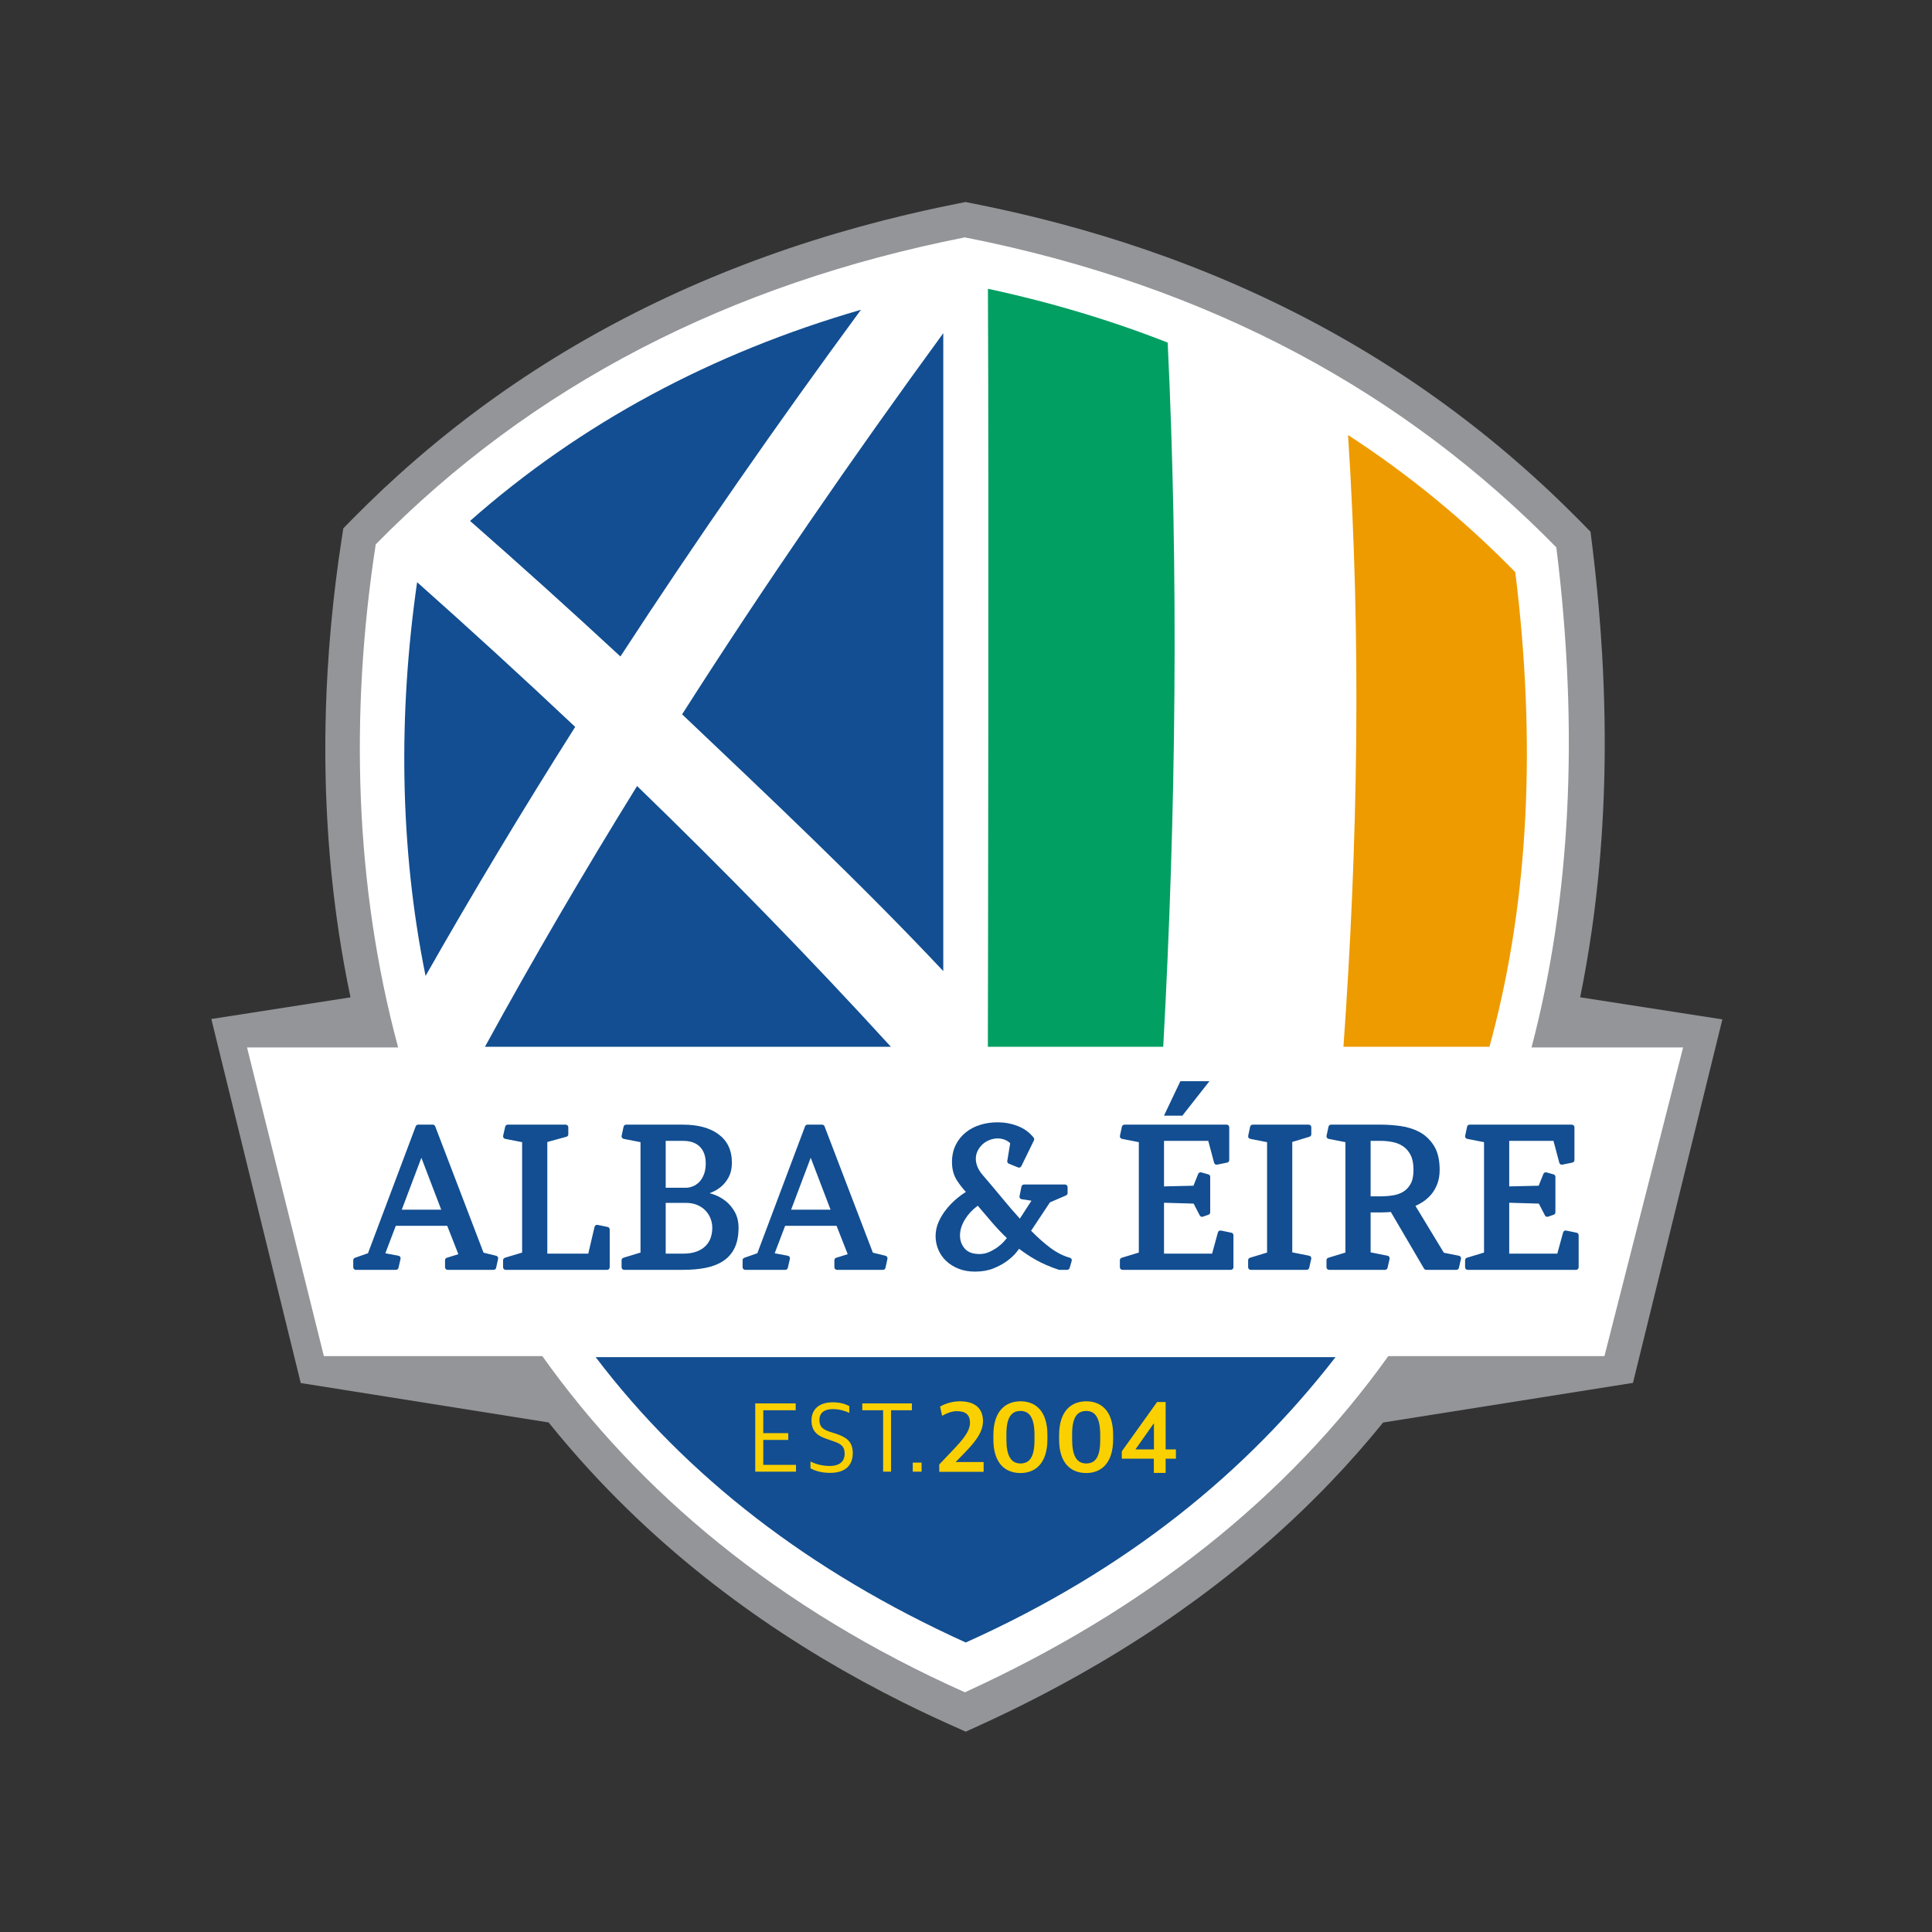 <?xml version="1.0" encoding="UTF-8" standalone="no"?>
<!DOCTYPE svg PUBLIC "-//W3C//DTD SVG 1.1//EN" "http://www.w3.org/Graphics/SVG/1.1/DTD/svg11.dtd">
<svg width="100%" height="100%" viewBox="0 0 1024 1024" version="1.1" xmlns="http://www.w3.org/2000/svg" xmlns:xlink="http://www.w3.org/1999/xlink" xml:space="preserve" xmlns:serif="http://www.serif.com/" style="fill-rule:evenodd;clip-rule:evenodd;stroke-linejoin:round;stroke-miterlimit:2;">
    <rect x="0" y="0" width="1024" height="1024" fill="#333333" stroke="none"/>
    <g id="S-I-Logo-Revised" serif:id="S&amp;I Logo Revised">
        <g id="Grey-Background" serif:id="Grey Background" transform="matrix(0.408,0,0,0.408,103.757,104.016)">
            <path d="M1542.49,1592.99C1520.96,1619.56 1498.33,1645.23 1474.69,1669.94C1441.65,1704.48 1406.65,1737.13 1370.01,1767.82C1340.3,1792.72 1309.51,1816.33 1277.83,1838.66C1243.29,1863.01 1207.67,1885.84 1171.21,1907.2C1138.53,1926.34 1105.16,1944.32 1071.24,1961.17C1060.28,1966.61 1049.26,1971.94 1038.19,1977.15C1032.91,1979.64 1027.61,1982.1 1022.3,1984.54C1014.96,1987.91 1007.61,1991.26 1000.26,1994.62L979.691,1985.41C978.346,1984.81 977.003,1984.21 975.659,1983.6C968.977,1980.58 962.31,1977.52 955.666,1974.42C943.184,1968.58 930.774,1962.59 918.443,1956.44C883.096,1938.82 848.394,1919.9 814.497,1899.62C779.022,1878.4 744.428,1855.7 710.914,1831.5C676.528,1806.67 643.28,1780.26 611.385,1752.3C576.322,1721.57 542.902,1688.96 511.385,1654.6C493.057,1634.61 475.374,1614.04 458.379,1592.91L136.383,1541.71L20.227,1068.81L201.024,1040.67C197.925,1025.93 195.055,1011.14 192.411,996.321C190.172,983.769 188.095,971.188 186.177,958.583C172.483,868.587 166.917,777.406 168.587,686.407C168.864,671.327 169.339,656.251 170.009,641.184C170.783,623.8 171.816,606.427 173.102,589.073C174.646,568.255 176.555,547.464 178.819,526.712C180.768,508.853 182.981,491.023 185.452,473.229C186.647,464.624 187.906,456.029 189.217,447.441L191.682,431.394L203.071,419.804C203.893,418.97 204.715,418.136 205.538,417.303C211.706,411.072 217.924,404.89 224.202,398.77C236.707,386.58 249.437,374.621 262.386,362.903C295.4,333.025 329.839,304.722 365.562,278.141C398.401,253.705 432.322,230.726 467.182,209.272C501.2,188.336 536.111,168.853 571.764,150.842C608.316,132.376 645.647,115.458 683.593,100.062C722.169,84.411 761.379,70.332 801.064,57.758C841.618,44.91 882.666,33.633 924.06,23.827C938.494,20.408 952.97,17.168 967.483,14.101C974.79,12.557 982.107,11.061 989.432,9.601L999.99,7.507C1006.11,8.719 1012.24,9.922 1018.36,11.163C1026.67,12.848 1034.97,14.591 1043.26,16.391C1069.6,22.115 1095.82,28.425 1121.88,35.347C1160.46,45.595 1198.68,57.188 1236.42,70.2C1275.28,83.597 1313.61,98.499 1351.28,114.953C1394.33,133.765 1436.5,154.608 1477.55,177.481C1520.66,201.503 1562.52,227.764 1602.88,256.161C1644.97,285.779 1685.43,317.716 1724.05,351.743C1741.37,367.008 1758.33,382.692 1774.9,398.768C1780.56,404.257 1786.17,409.792 1791.75,415.371C1794.53,418.161 1797.3,420.964 1800.07,423.775L1811.91,435.839L1814.03,453.04C1814.2,454.438 1814.38,455.835 1814.55,457.232C1815.64,466.28 1816.69,475.332 1817.68,484.392C1819.56,501.619 1821.25,518.867 1822.73,536.133C1824.42,555.85 1825.85,575.59 1827,595.346C1827.89,610.785 1828.61,626.234 1829.15,641.689C1829.6,654.307 1829.92,666.93 1830.12,679.554C1831.57,770.653 1826.61,861.926 1813.73,952.148C1811.48,967.904 1808.99,983.625 1806.25,999.302C1803.84,1013.1 1801.24,1026.87 1798.44,1040.6L1983.17,1069.31L1867.02,1541.52L1542.49,1592.99Z" style="fill:rgb(147,149,152);"/>
        </g>
        <g id="White-Background" serif:id="White Background" transform="matrix(0.561,0,0,0.561,-48.916,-152.318)">
            <path d="M463.349,1261.12C421.928,1107.43 417.791,944.051 442.173,785.825C590.016,635.192 776.419,539.757 998.765,495.777C1232.76,541.949 1415.35,643.548 1557.59,788.662C1579.15,962.422 1571.1,1120.48 1534.15,1261.12L1677.35,1261.12L1603.03,1552.75L1398.82,1552.75C1304.1,1685.27 1170.38,1792.05 998.813,1870.36C821.23,1791.03 690.703,1680.84 599.586,1552.75L393.189,1552.75L320.576,1261.12L463.349,1261.12Z" style="fill:white;"/>
        </g>
        <g id="Blue-Triangle" serif:id="Blue Triangle" transform="matrix(0.408,0,0,0.408,103.757,104.016)">
            <path d="M1000.27,1878.79C1210.21,1784.47 1364.69,1657.6 1480.61,1508.1L519.525,1508.1C637.434,1663.4 797.74,1786.92 1000.27,1878.79Z" style="fill:rgb(18,78,145);"/>
        </g>
        <g id="Est-Date" serif:id="Est Date" transform="matrix(0.476,0,0,0.476,35.775,35.775)">
            <path d="M1061.1,1565.04C1077.3,1565.04 1091.12,1554.73 1091.12,1527.42L1091.12,1522.55C1091.12,1495.25 1077.3,1485.17 1061.21,1485.17C1045.24,1485.17 1030.96,1495.14 1030.96,1522.89L1030.96,1527.76C1030.96,1554.16 1044.11,1565.04 1061.1,1565.04ZM1134.29,1565.04C1150.49,1565.04 1164.31,1554.73 1164.31,1527.42L1164.31,1522.55C1164.31,1495.25 1150.49,1485.17 1134.4,1485.17C1118.43,1485.17 1104.15,1495.14 1104.15,1522.89L1104.15,1527.76C1104.15,1554.16 1117.29,1565.04 1134.29,1565.04ZM1222.77,1538.75L1234.21,1538.75L1234.21,1549.06L1222.77,1549.06L1222.77,1564.92L1209.63,1564.92L1209.63,1549.06L1173.94,1549.06L1173.94,1540.91L1213.25,1485.96L1222.77,1485.96L1222.77,1538.75ZM848.923,1564.87C866.699,1564.87 874.398,1556.04 874.398,1542.8C874.398,1530 867.265,1525.25 856.056,1521.4L848.584,1519.02C839.979,1516.08 837.262,1512.9 837.262,1505.66C837.262,1498.41 842.47,1493.88 851.754,1493.88C860.132,1493.88 866.133,1496.04 870.548,1498.07L870.548,1490.49C866.359,1488.45 861.038,1486.3 852.093,1486.3C836.243,1486.3 828.43,1494.68 828.43,1506.45C828.43,1518 834.431,1523.43 845.074,1526.94L852.433,1529.55C861.604,1532.49 865.34,1535.66 865.34,1543.48C865.34,1551.74 860.245,1557.17 848.584,1557.17C840.545,1557.17 833.073,1555.14 827.298,1552.19L827.298,1559.78C832.393,1562.61 839.639,1564.87 848.923,1564.87ZM1020.09,1563.68L970.692,1563.68L970.692,1555.52L985.533,1539.89C996.296,1528.56 1004.91,1518.93 1004.91,1509.18C1004.91,1499.78 999.808,1496.16 989.952,1496.16C984.514,1496.16 978.169,1498.76 973.864,1501.37L971.598,1491.06C976.81,1488 984.74,1485.17 993.69,1485.17C1010.68,1485.17 1019.41,1493.32 1019.41,1507.37C1019.41,1521.19 1007.62,1533.54 998.109,1543.4L988.932,1552.8L1020.09,1552.8L1020.09,1563.68ZM951.021,1563.52L941.171,1563.52L941.171,1553.44L951.021,1553.44L951.021,1563.52ZM810.851,1495.13L774.734,1495.13L774.734,1520.6L802.586,1520.6L802.586,1528.19L774.734,1528.19L774.734,1555.93L811.19,1555.93L811.19,1563.52L765.789,1563.52L765.789,1487.54L810.851,1487.54L810.851,1495.13ZM940.236,1495.13L917.026,1495.13L917.026,1563.52L908.195,1563.52L908.195,1495.13L884.985,1495.13L884.985,1487.54L940.236,1487.54L940.236,1495.13ZM1061.1,1554.39C1050.56,1554.39 1045.46,1545.78 1045.46,1527.76L1045.46,1521.76C1045.46,1503.63 1050.68,1495.93 1061.21,1495.93C1071.41,1495.93 1076.73,1504.09 1076.73,1522.55L1076.73,1528.33C1076.73,1546.91 1071.52,1554.39 1061.1,1554.39ZM1134.29,1554.39C1123.75,1554.39 1118.65,1545.78 1118.65,1527.76L1118.65,1521.76C1118.65,1503.63 1123.86,1495.93 1134.4,1495.93C1144.6,1495.93 1149.92,1504.09 1149.92,1522.55L1149.92,1528.33C1149.92,1546.91 1144.71,1554.39 1134.29,1554.39ZM1209.74,1538.75L1209.74,1509.52L1189.12,1538.75L1209.74,1538.75Z" style="fill:rgb(251,208,0);"/>
        </g>
        <g id="Alba---Eire" serif:id="Alba &amp; Eire" transform="matrix(1.219,0,0,1.219,-110.379,-199.539)">
            <g transform="matrix(1,0,0,1,5.228,0)">
                <path d="M301.892,711.03C302.022,710.434 301.653,709.844 301.061,709.699L295.562,708.353C295.562,708.353 274.545,653.413 274.545,653.413C274.378,652.978 273.96,652.69 273.494,652.69L267.126,652.69C266.658,652.69 266.238,652.981 266.073,653.419L245.327,708.588C245.327,708.588 239.666,710.579 239.666,710.579C239.216,710.738 238.914,711.163 238.914,711.64L238.914,714.697C238.914,715.318 239.418,715.821 240.039,715.821L257.488,715.821C258.013,715.821 258.468,715.459 258.585,714.947L259.476,711.041C259.544,710.743 259.488,710.43 259.32,710.174C259.152,709.918 258.887,709.742 258.586,709.686L252.863,708.617C252.863,708.617 257.414,696.674 257.414,696.674C257.414,696.674 279.775,696.674 279.775,696.674C279.775,696.674 284.615,709.014 284.615,709.014C284.615,709.014 279.614,710.566 279.614,710.566C279.144,710.712 278.823,711.148 278.823,711.64L278.823,714.697C278.823,715.318 279.327,715.821 279.948,715.821L299.945,715.821C300.474,715.821 300.931,715.453 301.043,714.936L301.892,711.03ZM345.149,696.273C344.553,696.152 343.968,696.526 343.829,697.119L341.103,708.775C341.103,708.775 323.292,708.775 323.292,708.775C323.292,708.775 323.292,660.234 323.292,660.234C323.292,660.234 331.593,657.956 331.593,657.956C332.082,657.822 332.42,657.378 332.42,656.872L332.42,653.815C332.42,653.194 331.917,652.69 331.296,652.69L306.077,652.69C305.551,652.69 305.096,653.055 304.98,653.567L304.088,657.516C304.021,657.812 304.077,658.123 304.244,658.378C304.41,658.632 304.672,658.809 304.97,658.867L312.34,660.303C312.34,660.303 312.34,708.301 312.34,708.301C312.34,708.301 304.86,710.564 304.86,710.564C304.385,710.707 304.061,711.145 304.061,711.64L304.061,714.697C304.061,715.318 304.564,715.821 305.185,715.821L349.297,715.821C349.918,715.821 350.422,715.318 350.422,714.697L350.422,698.266C350.422,697.732 350.045,697.271 349.522,697.165L345.149,696.273ZM393.824,682.498C393.99,682.438 394.156,682.376 394.322,682.311C396.011,681.657 397.525,680.766 398.864,679.64C400.22,678.5 401.339,677.085 402.217,675.391C403.098,673.69 403.553,671.638 403.553,669.227C403.553,663.846 401.601,659.74 397.749,656.882C394.019,654.114 388.864,652.69 382.262,652.69L357.552,652.69C357.022,652.69 356.564,653.06 356.453,653.579L355.604,657.527C355.54,657.822 355.598,658.13 355.764,658.382C355.93,658.634 356.191,658.809 356.487,658.867L363.815,660.302C363.815,660.302 363.815,708.302 363.815,708.302C363.815,708.302 356.376,710.564 356.376,710.564C355.902,710.708 355.579,711.145 355.579,711.64L355.579,714.697C355.579,715.318 356.082,715.821 356.703,715.821L382.262,715.821C385.88,715.821 389.135,715.537 392.03,714.973C395.016,714.391 397.566,713.405 399.686,712.032C401.868,710.618 403.545,708.714 404.713,706.316C405.852,703.978 406.44,701.028 406.44,697.46C406.44,694.905 405.906,692.669 404.86,690.745C403.824,688.842 402.491,687.236 400.862,685.927C399.244,684.627 397.416,683.636 395.375,682.956C394.86,682.784 394.343,682.631 393.824,682.498ZM471.179,711.03C471.308,710.434 470.939,709.844 470.347,709.699L464.848,708.353C464.848,708.353 443.831,653.413 443.831,653.413C443.664,652.978 443.246,652.69 442.78,652.69L436.412,652.69C435.944,652.69 435.524,652.981 435.359,653.419L414.613,708.588C414.613,708.588 408.952,710.579 408.952,710.579C408.502,710.738 408.201,711.163 408.201,711.64L408.201,714.697C408.201,715.318 408.704,715.821 409.325,715.821L426.774,715.821C427.299,715.821 427.754,715.459 427.871,714.947L428.762,711.041C428.83,710.743 428.774,710.43 428.606,710.174C428.438,709.918 428.173,709.742 427.872,709.686L422.149,708.617C422.149,708.617 426.7,696.674 426.7,696.674C426.7,696.674 449.061,696.674 449.061,696.674C449.061,696.674 453.901,709.014 453.901,709.014C453.901,709.014 448.9,710.566 448.9,710.566C448.43,710.712 448.109,711.148 448.109,711.64L448.109,714.697C448.109,715.318 448.613,715.821 449.234,715.821L469.231,715.821C469.76,715.821 470.217,715.453 470.329,714.936L471.179,711.03ZM382.262,708.775L374.768,708.775C374.768,708.775 374.768,686.697 374.768,686.697C374.768,686.697 383.451,686.697 383.451,686.697C385.375,686.697 387.074,687.007 388.544,687.644C389.989,688.271 391.189,689.091 392.135,690.114C393.083,691.139 393.801,692.291 394.287,693.571C394.776,694.858 395.02,696.197 395.02,697.587C395.02,699.024 394.799,700.422 394.354,701.781C393.925,703.094 393.216,704.268 392.231,705.303C391.232,706.354 389.927,707.185 388.326,707.812C386.67,708.462 384.647,708.775 382.262,708.775ZM260.007,689.67L268.534,667.086C268.534,667.086 277.168,689.67 277.168,689.67L260.007,689.67ZM429.293,689.67L437.82,667.086C437.82,667.086 446.454,689.67 446.454,689.67L429.293,689.67ZM383.663,680.117L374.768,680.117C374.768,680.117 374.768,659.737 374.768,659.737C374.768,659.737 382.262,659.737 382.262,659.737C385.446,659.737 387.914,660.565 389.634,662.31C391.354,664.055 392.176,666.483 392.176,669.566C392.176,671.389 391.918,672.979 391.384,674.333C390.863,675.654 390.19,676.75 389.352,677.614C388.532,678.458 387.615,679.088 386.597,679.498C385.581,679.907 384.604,680.117 383.663,680.117Z" style="fill:rgb(18,78,145);"/>
            </g>
            <g transform="matrix(1,0,0,1,0.03,0)">
                <path d="M517.84,674.649C517.839,674.647 517.837,674.645 517.836,674.643C516.77,673.421 515.99,672.202 515.509,670.98C515.041,669.793 514.802,668.657 514.802,667.571C514.802,666.309 515.064,665.146 515.596,664.083C516.142,662.991 516.859,662.038 517.747,661.226C518.634,660.415 519.662,659.789 520.827,659.345C521.998,658.9 523.18,658.676 524.376,658.676C525.399,658.676 526.41,658.871 527.409,659.258C528.244,659.581 529.023,660.081 529.752,660.749C529.752,660.749 528.488,668.45 528.488,668.45C528.403,668.969 528.689,669.478 529.177,669.675L533.167,671.288C533.715,671.509 534.34,671.27 534.599,670.739L540.076,659.531C540.266,659.143 540.216,658.681 539.95,658.342C538.155,656.061 535.839,654.37 532.995,653.275C530.22,652.206 527.319,651.672 524.291,651.672C521.627,651.672 519.112,652.036 516.744,652.761C514.336,653.499 512.222,654.608 510.401,656.083C508.562,657.572 507.109,659.396 506.045,661.554C504.983,663.709 504.443,666.18 504.443,668.972C504.443,672.038 505.156,674.664 506.551,676.857C507.649,678.582 508.96,680.273 510.486,681.928C509.181,682.742 507.889,683.683 506.609,684.751C504.925,686.158 503.394,687.718 502.017,689.432C500.623,691.166 499.498,693.004 498.638,694.945C497.753,696.946 497.311,699.016 497.311,701.154C497.311,703.202 497.708,705.167 498.503,707.047C499.301,708.933 500.451,710.582 501.954,711.993C503.439,713.388 505.233,714.505 507.341,715.339C509.43,716.166 511.796,716.586 514.441,716.586C517.518,716.586 520.213,716.107 522.528,715.166C524.817,714.235 526.78,713.161 528.419,711.95C530.079,710.725 531.398,709.495 532.385,708.269C532.887,707.645 533.307,707.111 533.642,706.669C535.912,708.425 538.322,710.02 540.871,711.453C543.773,713.084 547.085,714.522 550.81,715.764C550.925,715.802 551.045,715.821 551.166,715.821L554.52,715.821C555.02,715.821 555.459,715.492 555.599,715.012L556.491,711.955C556.575,711.666 556.54,711.355 556.393,711.092C556.246,710.829 556,710.636 555.71,710.556C552.753,709.742 549.86,708.258 547.025,706.115C544.317,704.068 541.591,701.634 538.846,698.815C538.846,698.815 547.035,686.473 547.035,686.473C547.035,686.473 554.03,683.463 554.03,683.463C554.443,683.286 554.71,682.88 554.71,682.43L554.71,679.841C554.71,679.22 554.207,678.716 553.586,678.716L535.754,678.716C535.22,678.716 534.759,679.092 534.652,679.616L533.803,683.776C533.742,684.079 533.807,684.393 533.984,684.646C534.161,684.899 534.434,685.068 534.739,685.113L538.998,685.748C538.998,685.748 533.945,693.549 533.945,693.549C531.507,690.873 529.053,688.032 526.582,685.028C523.76,681.596 520.846,678.137 517.84,674.649ZM516.437,708.945C513.594,708.945 511.447,708.209 510.038,706.626C508.623,705.036 507.924,703.11 507.924,700.856C507.924,698.504 508.691,696.13 510.194,693.725C511.575,691.515 513.393,689.586 515.644,687.935C517.897,690.614 520.043,693.129 522.083,695.48C524.101,697.804 526.175,699.979 528.306,702.007C527.98,702.39 527.596,702.837 527.155,703.348C526.398,704.225 525.473,705.066 524.384,705.877C523.285,706.694 522.038,707.417 520.644,708.047C519.318,708.646 517.915,708.945 516.437,708.945Z" style="fill:rgb(18,78,145);"/>
            </g>
            <g transform="matrix(1,0,0,1,-8.141,0)">
                <path d="M660.567,660.211L668.047,657.948C668.521,657.805 668.846,657.367 668.846,656.872L668.846,653.815C668.846,653.194 668.342,652.69 667.721,652.69L643.352,652.69C642.822,652.69 642.364,653.06 642.252,653.579L641.403,657.527C641.34,657.822 641.397,658.13 641.564,658.382C641.73,658.634 641.99,658.809 642.286,658.867L649.614,660.302C649.614,660.302 649.614,708.302 649.614,708.302C649.614,708.302 642.175,710.564 642.175,710.564C641.702,710.708 641.378,711.145 641.378,711.64L641.378,714.697C641.378,715.318 641.881,715.821 642.502,715.821L666.83,715.821C667.354,715.821 667.809,715.459 667.926,714.947L668.818,711.041C668.885,710.745 668.83,710.435 668.665,710.18C668.5,709.925 668.239,709.748 667.942,709.688L660.567,708.213L660.567,660.211ZM779.645,698.736C779.064,698.617 778.491,698.968 778.334,699.54L775.801,708.775C775.801,708.775 754.899,708.775 754.899,708.775C754.899,708.775 754.899,686.645 754.899,686.645C754.899,686.645 767.771,687.017 767.771,687.017C767.771,687.017 770.438,692.161 770.438,692.161C770.696,692.658 771.28,692.89 771.809,692.704L774.229,691.855C774.679,691.697 774.981,691.272 774.981,690.794L774.981,675.383C774.981,674.878 774.644,674.434 774.157,674.299L771.101,673.45C770.549,673.297 769.97,673.583 769.756,674.115L767.697,679.243C767.697,679.243 754.899,679.539 754.899,679.539C754.899,679.539 754.899,659.737 754.899,659.737C754.899,659.737 774.139,659.737 774.139,659.737C774.139,659.737 776.676,669.261 776.676,669.261C776.829,669.836 777.404,670.192 777.987,670.074L782.36,669.182C782.884,669.075 783.26,668.615 783.26,668.08L783.26,653.815C783.26,653.194 782.756,652.69 782.135,652.69L737.684,652.69C737.154,652.69 736.696,653.06 736.585,653.579L735.735,657.527C735.672,657.822 735.73,658.13 735.896,658.382C736.062,658.634 736.322,658.809 736.619,658.867L743.947,660.302C743.947,660.302 743.947,708.302 743.947,708.302C743.947,708.302 736.508,710.564 736.508,710.564C736.034,710.708 735.71,711.145 735.71,711.64L735.71,714.697C735.71,715.318 736.214,715.821 736.835,715.821L783.961,715.821C784.582,715.821 785.086,715.318 785.086,714.697L785.086,700.771C785.086,700.238 784.71,699.777 784.188,699.67L779.645,698.736ZM699.073,652.69L677.42,652.69C676.89,652.69 676.432,653.06 676.321,653.579L675.472,657.527C675.408,657.822 675.466,658.13 675.632,658.382C675.798,658.634 676.059,658.809 676.355,658.867L683.683,660.302C683.683,660.302 683.683,708.302 683.683,708.302C683.683,708.302 676.244,710.564 676.244,710.564C675.77,710.708 675.446,711.145 675.446,711.64L675.446,714.697C675.446,715.318 675.95,715.821 676.571,715.821L700.898,715.821C701.423,715.821 701.878,715.459 701.995,714.947L702.886,711.041C702.954,710.745 702.899,710.435 702.734,710.18C702.569,709.925 702.308,709.748 702.01,709.688L694.635,708.213C694.635,708.213 694.635,690.857 694.635,690.857C694.635,690.857 699.073,690.857 699.073,690.857C700.45,690.857 701.902,690.793 703.431,690.663C703.431,690.663 717.844,715.265 717.844,715.265C718.046,715.61 718.416,715.821 718.815,715.821L731.934,715.821C732.458,715.821 732.913,715.459 733.03,714.947L733.922,711.041C733.989,710.745 733.934,710.434 733.769,710.179C733.604,709.925 733.342,709.747 733.044,709.688L726.482,708.384C726.482,708.384 714.13,688.02 714.13,688.02C715.301,687.495 716.406,686.885 717.445,686.188C718.87,685.233 720.112,684.104 721.173,682.801C722.241,681.488 723.091,679.956 723.716,678.201C724.337,676.461 724.652,674.517 724.652,672.368C724.652,667.922 723.786,664.4 722.119,661.786C720.436,659.148 718.317,657.167 715.77,655.833C713.28,654.529 710.53,653.674 707.521,653.273C704.597,652.885 701.781,652.69 699.073,652.69ZM629.549,698.736C628.968,698.617 628.395,698.968 628.238,699.54L625.705,708.775C625.705,708.775 604.803,708.775 604.803,708.775C604.803,708.775 604.803,686.645 604.803,686.645C604.803,686.645 617.675,687.017 617.675,687.017C617.675,687.017 620.342,692.161 620.342,692.161C620.6,692.658 621.184,692.89 621.713,692.704L624.133,691.855C624.583,691.697 624.885,691.272 624.885,690.794L624.885,675.383C624.885,674.878 624.548,674.434 624.062,674.299L621.005,673.45C620.453,673.297 619.874,673.583 619.66,674.115L617.601,679.243C617.601,679.243 604.803,679.539 604.803,679.539C604.803,679.539 604.803,659.737 604.803,659.737C604.803,659.737 624.043,659.737 624.043,659.737C624.043,659.737 626.58,669.261 626.58,669.261C626.733,669.836 627.308,670.192 627.891,670.074L632.264,669.182C632.788,669.075 633.164,668.615 633.164,668.08L633.164,653.815C633.164,653.194 632.661,652.69 632.04,652.69L587.588,652.69C587.058,652.69 586.6,653.06 586.489,653.579L585.64,657.527C585.576,657.822 585.634,658.13 585.8,658.382C585.966,658.634 586.227,658.809 586.523,658.867L593.851,660.302C593.851,660.302 593.851,708.302 593.851,708.302C593.851,708.302 586.412,710.564 586.412,710.564C585.938,710.708 585.614,711.145 585.614,711.64L585.614,714.697C585.614,715.318 586.118,715.821 586.739,715.821L633.865,715.821C634.486,715.821 634.99,715.318 634.99,714.697L634.99,700.771C634.99,700.238 634.614,699.777 634.092,699.67L629.549,698.736ZM694.635,659.737L699.073,659.737C700.863,659.737 702.633,659.92 704.383,660.286C706.055,660.636 707.552,661.269 708.874,662.189C710.174,663.093 711.225,664.347 712.04,665.939C712.878,667.576 713.275,669.722 713.275,672.368C713.275,674.86 712.885,676.87 712.054,678.388C711.249,679.861 710.21,680.999 708.926,681.792C707.604,682.609 706.105,683.15 704.432,683.422C702.666,683.71 700.88,683.853 699.073,683.853L694.635,683.853L694.635,659.737ZM604.786,648.791L611.913,633.788L624.558,633.788L612.77,648.791L604.786,648.791Z" style="fill:rgb(18,78,145);"/>
            </g>
        </g>
        <g id="Irish-Flag" serif:id="Irish Flag" transform="matrix(0.476,0,0,0.476,35.775,35.775)">
            <path id="White-Background1" serif:id="White Background" d="M1024.83,246.374C1269.28,299.021 1461.38,408.132 1612.08,561.88C1635.67,752.034 1626.86,925 1586.43,1078.92C1585.42,1082.77 1584.38,1086.61 1583.33,1090.43L1024.83,1090.43L1024.83,246.374Z" style="fill:white;"/>
            <path id="Green-Stripe" serif:id="Green Stripe" d="M1024.89,246.388C1095.94,261.693 1162.57,281.769 1225.05,306.325C1237.31,562.465 1234.44,829.014 1220.09,1090.43L1024.83,1090.43L1024.83,1085.11C1024.95,1024.15 1026.01,485.745 1024.89,246.388Z" style="fill:rgb(1,159,98);"/>
            <path id="Gold-Stripe" serif:id="Gold Stripe" d="M1425.89,409.269C1494.07,453.539 1555.95,504.613 1612.08,561.88C1635.67,752.034 1626.86,925 1586.43,1078.92C1585.42,1082.77 1584.38,1086.6 1583.33,1090.43L1420.76,1090.43C1436.86,864.726 1440.76,637.877 1425.89,409.269Z" style="fill:rgb(238,155,0);"/>
        </g>
        <g id="Scottish-Flag" serif:id="Scottish Flag" transform="matrix(0.476,0,0,0.476,35.775,35.775)">
            <path id="White-Background2" serif:id="White Background" d="M975.173,246.613L975.173,1090.43L418.347,1090.43C417.084,1086.6 415.834,1082.76 414.599,1078.92C369.27,910.719 364.743,731.93 391.425,558.776C547.565,399.689 743.005,296.862 975.173,246.613Z" style="fill:white;"/>
            <path id="Blue-Background" serif:id="Blue Background" d="M464.825,1090.43C518.57,992.221 575.156,895.498 634.211,800.069C731.49,894.217 825.89,990.845 916.855,1090.43L464.825,1090.43ZM389.291,573.098C448.831,626.063 507.541,679.744 565.307,734.238C507.531,825.464 451.905,917.841 398.704,1011.52C369.574,868.128 368.331,718.783 389.291,573.098ZM975.173,295.847L975.173,1006.14C883.234,908.263 782.071,812.989 684.369,720.24C776.269,576.138 873.641,434.903 975.173,295.847ZM883.503,269.748C790.456,396.418 700.905,524.96 615.678,655.82C560.644,604.825 504.81,554.533 448.253,504.876C571.894,395.805 717.336,317.942 883.503,269.748Z" style="fill:rgb(18,78,145);"/>
        </g>
    </g>
</svg>
